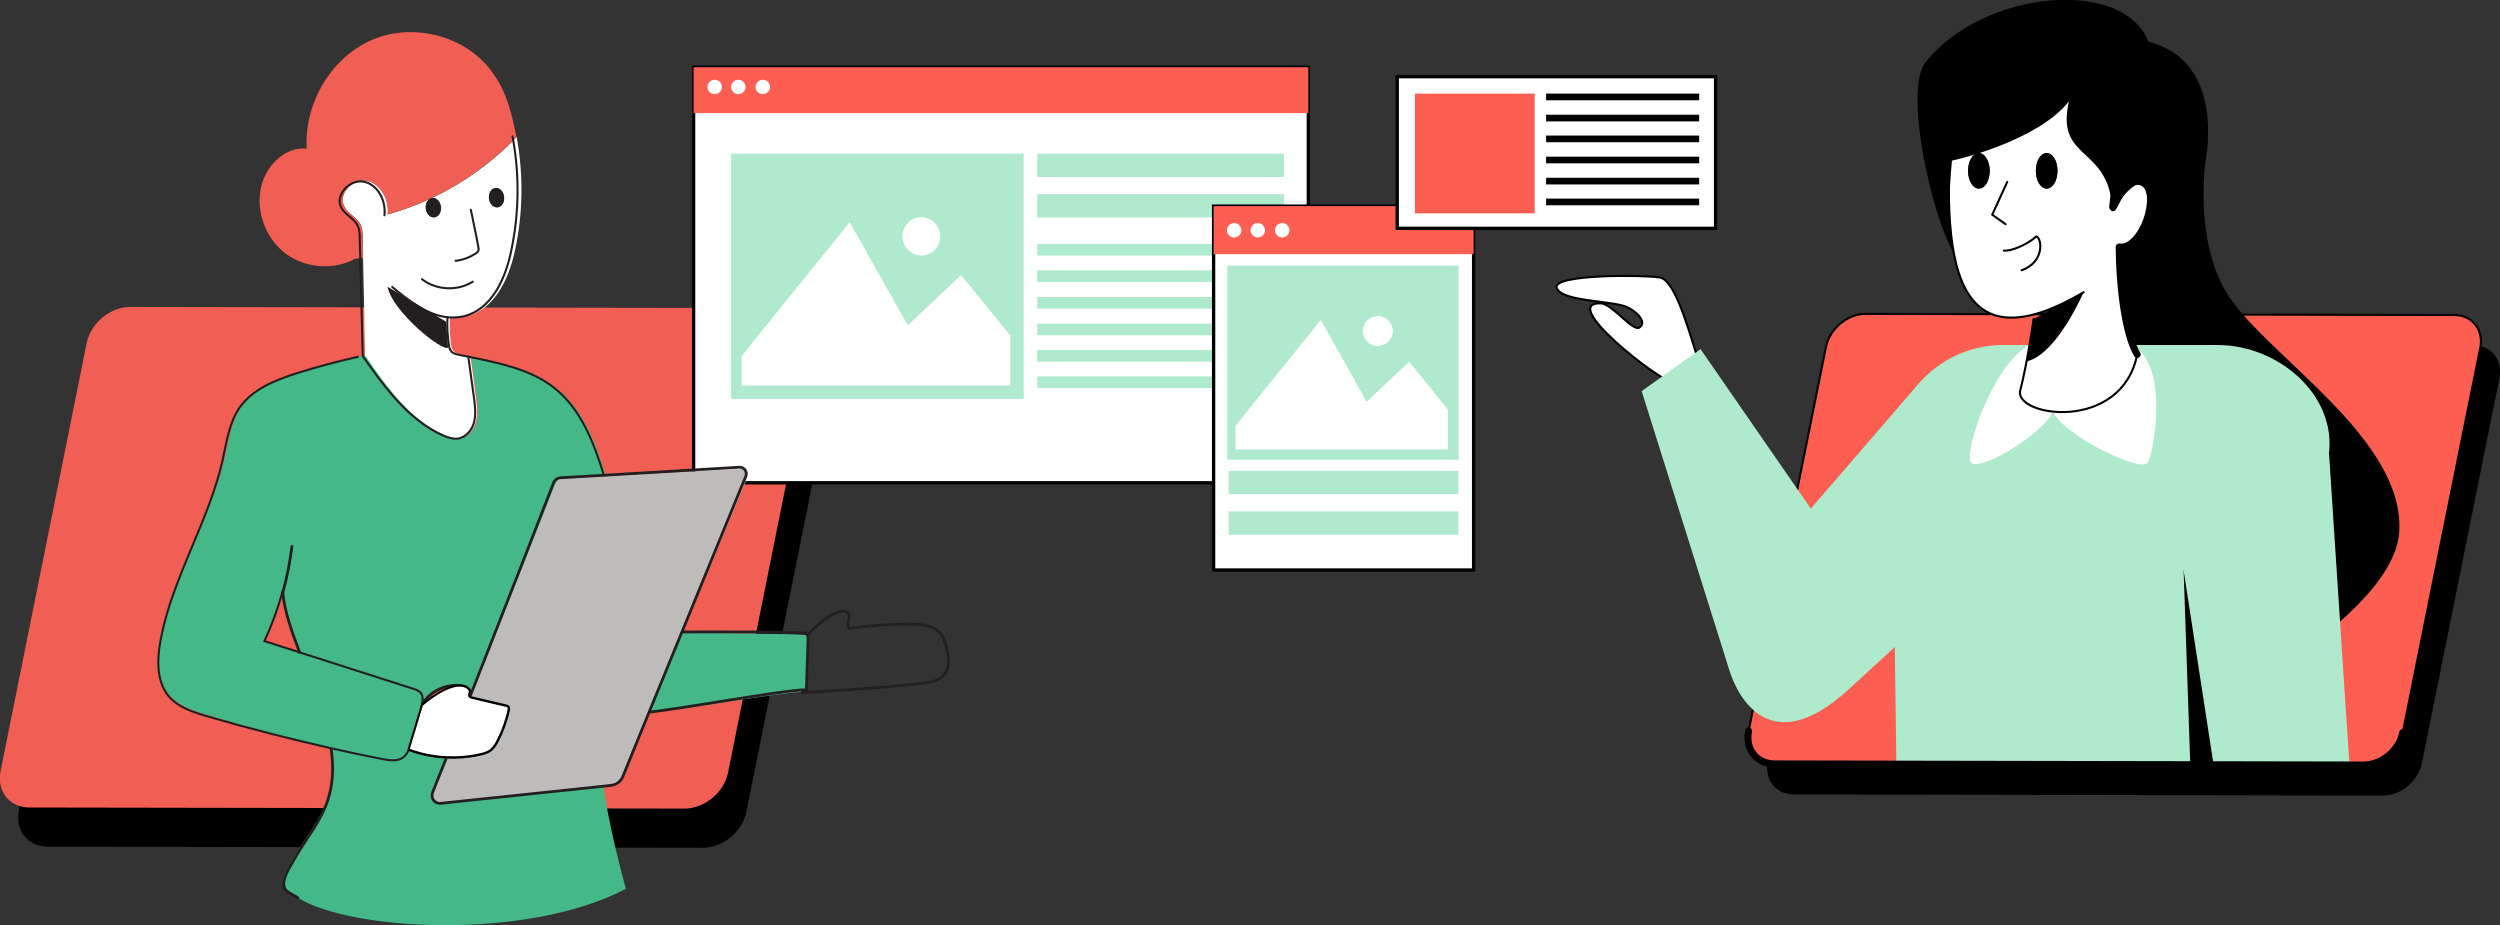 <?xml version="1.0" encoding="utf-8"?>
<!-- Generator: Adobe Illustrator 27.5.0, SVG Export Plug-In . SVG Version: 6.00 Build 0)  -->
<svg version="1.1" id="Layer_2_00000019672067085375789300000017016681458266635158_"
	 xmlns="http://www.w3.org/2000/svg" xmlns:xlink="http://www.w3.org/1999/xlink" x="0px" y="0px" viewBox="0 0 900 333"
	 style="enable-background:new 0 0 900 333;" xml:space="preserve">
<rect x="0" y="0" width="900" height="333" fill="#333333" stroke="none"/>
<style type="text/css">
	.st0{fill-rule:evenodd;clip-rule:evenodd;}
	.st1{fill-rule:evenodd;clip-rule:evenodd;fill:#F05E54;}
	.st2{fill:#FFFFFF;stroke:#000000;stroke-width:1.2;stroke-miterlimit:10;}
	.st3{fill:#FC5E52;}
	.st4{fill:#AFEACD;}
	.st5{fill:#FFFFFF;}
	.st6{fill:#44B987;}
	.st7{fill:#BEBCBB;}
	.st8{fill:#F05E54;}
	.st9{fill:#231F20;}
	.st10{fill:none;stroke:#231F20;stroke-width:0.75;stroke-linecap:round;stroke-linejoin:round;}
	.st11{fill:none;stroke:#231F20;stroke-linecap:round;stroke-linejoin:round;}
	.st12{fill:none;stroke:#231F20;stroke-width:0.75;stroke-miterlimit:10;}
	.st13{fill:none;stroke:#231F20;stroke-miterlimit:10;}
	.st14{fill:none;stroke:#000000;stroke-width:0.75;stroke-linecap:round;stroke-linejoin:round;}
	.st15{fill-rule:evenodd;clip-rule:evenodd;fill:#FC5E52;}
	
		.st16{fill-rule:evenodd;clip-rule:evenodd;fill:#FFFFFF;stroke:#000000;stroke-width:0.75;stroke-linecap:round;stroke-linejoin:round;}
	.st17{fill-rule:evenodd;clip-rule:evenodd;fill:#AFEACD;}
	.st18{fill-rule:evenodd;clip-rule:evenodd;fill:#FFFFFF;}
	.st19{fill:none;stroke:#000000;stroke-width:2.5;stroke-linecap:round;stroke-linejoin:round;}
</style>
<g id="Layer_1-2">
	<path class="st0" d="M53.5,124.6l235.8,0.4c7.2,0,11.9,5.9,10.4,13.1l-31,154.1c-1.4,7.2-8.5,13-15.7,13l-235.8-0.4
		c-7.2,0-11.9-5.9-10.4-13.1l31-154.1C39.3,130.4,46.3,124.6,53.5,124.6L53.5,124.6z"/>
	<path class="st1" d="M46.9,110.5l235.8,0.4c7.2,0,11.9,5.9,10.4,13.1l-31,154.1c-1.4,7.2-8.5,13-15.7,13l-235.8-0.4
		c-7.2,0-11.9-5.9-10.4-13.1l31-154.1C32.7,116.3,39.7,110.5,46.9,110.5L46.9,110.5z"/>
	<g>
		<rect x="249.7" y="24.2" class="st2" width="221.3" height="149.6"/>
		<rect x="249.7" y="24.2" class="st3" width="221.3" height="16.5"/>
		<g>
			<rect x="263.2" y="55.3" class="st4" width="105.3" height="88.3"/>
			<path class="st5" d="M267,128.2c0.9-1.3,38.9-48.2,38.9-48.2l20.9,37.1L346,99l17.7,21.8v18H267V128.2L267,128.2z"/>
			<ellipse class="st5" cx="331.7" cy="85.1" rx="6.8" ry="6.9"/>
		</g>
		<rect x="373.4" y="55.3" class="st4" width="88.8" height="8.4"/>
		<rect x="373.4" y="69.9" class="st4" width="88.8" height="8.4"/>
		<rect x="373.4" y="87.8" class="st4" width="88.8" height="4.2"/>
		<rect x="373.4" y="97.3" class="st4" width="88.8" height="4.2"/>
		<rect x="373.4" y="106.9" class="st4" width="88.8" height="4.2"/>
		<rect x="373.4" y="116.5" class="st4" width="88.8" height="4.2"/>
		<rect x="373.4" y="126" class="st4" width="88.8" height="4.2"/>
		<rect x="373.4" y="135.5" class="st4" width="88.8" height="4.2"/>
		<g>
			<rect x="436.9" y="74.2" class="st2" width="93.6" height="131"/>
			<rect x="436.9" y="74.2" class="st3" width="93.6" height="17.3"/>
			<g>
				<rect x="441.8" y="95.6" class="st4" width="83.3" height="69.9"/>
				<path class="st5" d="M444.8,153.3c0.7-1,30.7-38.1,30.7-38.1l16.5,29.4l15.3-14.4l14,17.3v14.3h-76.5L444.8,153.3L444.8,153.3z"
					/>
				<ellipse class="st5" cx="496" cy="119.2" rx="5.4" ry="5.4"/>
			</g>
			<rect x="442.3" y="169.5" class="st4" width="82.7" height="8.4"/>
			<rect x="442.3" y="184.1" class="st4" width="82.7" height="8.4"/>
		</g>
		<ellipse class="st5" cx="257.3" cy="31.3" rx="2.6" ry="2.6"/>
		<ellipse class="st5" cx="265.8" cy="31.3" rx="2.6" ry="2.6"/>
		<ellipse class="st5" cx="274.6" cy="31.3" rx="2.6" ry="2.6"/>
		<ellipse class="st5" cx="444.3" cy="82.9" rx="2.6" ry="2.6"/>
		<ellipse class="st5" cx="452.8" cy="82.9" rx="2.6" ry="2.6"/>
		<ellipse class="st5" cx="461.6" cy="82.9" rx="2.6" ry="2.6"/>
	</g>
	<g>
		<path class="st6" d="M290.8,229.3c0.3,0.4,0.3,1,0.3,1.5c-0.2,6.1-0.5,12.2-0.7,18.2c-0.6,0-1.3,0-2.2,0.1
			c-10.9,0.8-40.8,6.1-54.5,7.6l12-28.8c12-0.1,40.5,0.3,43.9,0.7c0.4,0,0.7,0.1,1,0.3C290.7,229,290.8,229.1,290.8,229.3
			L290.8,229.3z"/>
		<path class="st7" d="M266.8,168.8c1.7-0.1,2.9,1.6,2.2,3.2l-23.4,56l-12,28.8l-9.7,23.2c-0.7,1.7-2.3,2.8-4.1,3l-2.5,0.2l-59,5.8
			c-2.1,0.2-3.6-1.9-2.9-3.8c1.2-3,3-7.4,5.1-12.8c4,0.2,8-0.1,11.9-0.9c1.5-0.3,3-0.7,4.2-1.7c1-0.8,1.7-2,2.4-3.2
			c1.9-3.5,3.3-7.3,4.1-11.2c0.1-0.3,0.1-0.7-0.1-1c-0.2-0.3-0.5-0.4-0.8-0.4c-4.1-1-8.2-2-12.3-3c-0.2-0.1-0.5-0.1-0.7-0.3
			c12.1-30.2,27.3-68.4,30.6-76.8c0.4-1,1.3-1.7,2.5-1.8l15.6-0.8L266.8,168.8L266.8,168.8z"/>
		<path class="st6" d="M152,253.5c-0.8,5.1-2.3,10.2-4.3,15c-0.1,0.4-0.3,0.8-0.5,1.2c-0.7,1.3-1.5,2.6-2.7,3.3
			c-2,1.2-4.5,0.7-6.7,0.3c-6.2-1.3-12.4-2.6-18.6-4.1c-15-3.5-29.8-7.4-44.5-11.8c-5.1-1.5-10.5-3.3-13.8-7.3
			c-4.5-5.4-4.3-13.3-2.9-20.3c4.4-22.6,17.7-42.6,22.9-65c1.5-6.4,2.4-13.2,6.2-18.6c4.7-6.6,12.8-9.8,20.6-12.2
			c7.4-2.3,14.9-4.3,22.5-5.9l1.5-0.2c7.7,11.2,16.4,23.3,28.7,28.8c1.6,0.7,3.4,1.4,5.2,1.2c3-0.4,5.2-3.1,6-6
			c0.8-2.9,0.4-5.9,0-8.9c-0.7-4.9-1.3-9.8-1.9-14.6c11,2.4,22.3,4.5,30.9,11.5c9.5,7.7,14,19.8,17.5,31.5l-15.6,0.8
			c-1.1,0.1-2,0.7-2.5,1.8c-3.3,8.4-18.5,46.6-30.6,76.8c-0.2-0.1-0.3-0.3-0.4-0.5c-0.1-0.3,0.1-0.6,0.2-1c0.4-1.3-1.3-2.3-2.6-2.5
			C160.9,245.9,154.8,248.6,152,253.5L152,253.5z M102.1,212.5c-1.7,6.2-4,12.3-6.8,18.1c4.2,1.4,8.5,2.8,12.7,4.2
			C105.1,226.9,102.4,218.7,102.1,212.5L102.1,212.5z"/>
		<path class="st6" d="M217.4,284.3c1.9,12,4.7,23.8,7.9,35.7c-36.1,18.8-99.6,15-118.2,3.1l0,0c-1.9-1.4-4.5-2.2-5.1-3.9
			c-1.1-3.1,2.1-7.5,3.7-10.4c4-7,9.5-13.2,12.2-21c2-6,2.2-12.4,1.3-18.6c6.2,1.4,12.3,2.8,18.6,4.1c2.2,0.4,4.7,0.9,6.7-0.3
			c1.3-0.7,2.1-2,2.7-3.3c4.3,1.6,8.8,2.5,13.4,2.8c-2.2,5.4-3.9,9.8-5.1,12.8c-0.8,1.9,0.8,4,2.9,3.8l59-5.8L217.4,284.3
			L217.4,284.3z"/>
		<path class="st5" d="M162,114.2L162,114.2c-0.2,3.3-0.1,6.6,0.4,9.9c0.1,0.8,0.3,1.6,0.8,2.2c0.7,0.8,1.7,1.1,2.7,1.3
			c1.2,0.3,2.3,0.5,3.5,0.8c0.7,4.9,1.3,9.8,1.9,14.6c0.4,3,0.8,6,0,8.9s-3,5.6-6,6c-1.8,0.2-3.6-0.4-5.2-1.2
			c-12.4-5.5-21.1-17.6-28.7-28.8c-0.2-11.6-0.4-23.3-0.7-34.9c-0.1-2.6-0.1-5.1-0.1-7.7c0-1.5-0.1-3-0.7-4.3
			c-1.2-2.7-4.5-3.9-5.9-6.6c-2.5-4.6,3.1-10.4,8.2-9.3s8,7,7.4,12.1c17.6-4.9,33.8-14.7,46.4-27.9c2.5,13.6,2.3,27.8-0.7,41.3
			c-2.2,10-7.4,21-17.4,23.2C165.8,114.4,163.9,114.4,162,114.2z M181.5,70.9c-0.2-1.9-1.6-3.4-3.1-3.2c-1.5,0.1-2.6,1.8-2.4,3.7
			s1.6,3.4,3.1,3.2C180.7,74.5,181.7,72.8,181.5,70.9z M158.8,74.5c-0.2-1.9-1.6-3.4-3.1-3.2c-1.5,0.1-2.6,1.8-2.4,3.7
			c0.2,1.9,1.6,3.4,3.1,3.2C157.9,78.1,159,76.4,158.8,74.5z"/>
		<path class="st8" d="M184.5,42.8c0.5,2.2,1,4.3,1.4,6.5c-12.6,13.2-28.8,23-46.4,27.9c0.6-5.1-2.3-11-7.4-12.1
			c-5.1-1.1-10.6,4.7-8.2,9.3c1.4,2.6,4.6,3.9,5.9,6.6c0.6,1.3,0.7,2.9,0.7,4.3c0.1,2.6,0.1,5.1,0.1,7.7l-2.6,0.1
			c-7.9,4.3-18.2,3.5-25.3-1.9c-7.1-5.4-10.7-15.2-8.7-23.9c1.7-7.6,8.6-14.6,16.4-13.8c-0.9-16.3,8.8-33,23.9-39.3
			s34.3-1,43.4,12.5C181.2,31.5,183.1,37.1,184.5,42.8L184.5,42.8z"/>
		
			<ellipse transform="matrix(0.995 -9.675656e-02 9.675656e-02 0.995 -6.046 17.632)" class="st9" cx="178.8" cy="71.2" rx="2.7" ry="3.5"/>
		
			<ellipse transform="matrix(0.995 -9.675656e-02 9.675656e-02 0.995 -6.504 15.45)" class="st9" cx="156" cy="74.8" rx="2.7" ry="3.5"/>
	</g>
	<path class="st10" d="M141.2,103.3c5.8,4.9,12.6,10.1,19.8,10.9c1.9,0.2,3.9,0.1,5.8-0.3c10-2.3,15.1-13.3,17.2-23.4
		c2.9-13.6,3.1-27.7,0.5-41.4"/>
	<path class="st10" d="M168.6,128.4L168.6,128.4c0.7,4.9,1.3,9.8,2,14.6c0.4,3,0.8,6,0.1,8.9s-3,5.6-5.9,6c-1.8,0.2-3.6-0.4-5.2-1.1
		c-12.4-5.4-21.2-17.5-29-28.6c-0.3-11.6-0.6-23.3-0.9-34.9c-0.1-2.6-0.1-5.1-0.2-7.7c0-1.5-0.1-3-0.7-4.3c-1.3-2.7-4.5-3.9-5.9-6.5
		c-2.5-4.5,3-10.4,8.1-9.4c5.1,1.1,8,6.9,7.4,12.1"/>
	<path class="st10" d="M217.4,171.1c-3.6-11.7-8.2-23.8-17.8-31.4c-8.7-6.9-20-9-31-11.3c-1.2-0.2-2.4-0.5-3.5-0.7
		c-1-0.2-2.1-0.5-2.7-1.3c-0.5-0.6-0.7-1.4-0.8-2.2c-0.5-3.3-0.7-6.6-0.5-9.9"/>
	<path class="st11" d="M101.9,212.9c1.5-5.3,2.5-10.7,3.2-16.2"/>
	<path class="st12" d="M129.1,128.4c-7.6,1.7-15.1,3.7-22.4,6c-7.7,2.5-15.8,5.7-20.5,12.4c-3.7,5.4-4.6,12.2-6,18.6
		c-5,22.4-18.2,42.5-22.4,65.1c-1.3,6.9-1.5,14.9,3,20.2c3.4,4,8.8,5.7,13.9,7.2c14.8,4.3,29.6,8.1,44.6,11.5
		c6.2,1.4,12.4,2.7,18.6,3.9c2.2,0.4,4.8,0.8,6.7-0.3c1.3-0.7,2.1-2,2.7-3.4c0.2-0.4,0.4-0.8,0.5-1.2c2-4.8,3.4-9.9,4.2-15
		c0-0.1,0-0.1,0-0.2c0.2-1.2,0.3-2.6-0.4-3.6c-0.6-0.9-1.7-1.3-2.7-1.6c-13.6-4.4-27.3-8.7-40.9-13.1c-4.3-1.4-8.5-2.7-12.8-4.1
		c2.7-5.9,4.9-11.9,6.6-18.1"/>
	<path class="st13" d="M107.5,323.4c-1.9-1.4-4.5-2.1-5.1-3.8c-1.1-3.1,2-7.5,3.6-10.4c4-7.1,9.4-13.3,12-21.1
		c2-6,2.1-12.4,1.2-18.6"/>
	<path class="st13" d="M108,235.2c-3-7.8-5.8-15.9-6.2-22.2l0,0"/>
	<path class="st13" d="M151.9,253.8c0,0,0.1-0.1,0.1-0.2c2.8-4.9,8.9-7.7,14.5-6.7c1.3,0.2,3,1.2,2.6,2.5c-0.1,0.3-0.3,0.6-0.2,1
		c0,0.2,0.1,0.4,0.3,0.5c0.2,0.1,0.5,0.2,0.7,0.3c4.1,1,8.2,1.9,12.3,2.9c0.3,0.1,0.6,0.1,0.8,0.4c0.2,0.3,0.1,0.7,0.1,1
		c-0.8,3.9-2.2,7.7-4,11.2c-0.6,1.2-1.3,2.3-2.3,3.2c-1.2,1-2.7,1.4-4.2,1.7c-3.9,0.9-7.9,1.2-11.9,1c-4.6-0.2-9.1-1.1-13.4-2.7
		c-0.1,0-0.1,0-0.2-0.1"/>
	<g>
		<path class="st5" d="M183.1,254.3c0.2,0.3,0.1,0.7,0.1,1c-0.8,3.9-2.2,7.7-4,11.2c-0.6,1.2-1.3,2.3-2.3,3.2
			c-1.2,1-2.7,1.4-4.2,1.7c-3.9,0.9-7.9,1.2-11.9,1c-4.6-0.2-9.1-1.1-13.4-2.7c-0.1,0-0.1,0-0.2-0.1l4.8-15.9h0
			c0.6-0.6,9.2-7.9,14.6-6.9c1.3,0.2,3,1.2,2.6,2.5c-0.1,0.3-0.3,0.6-0.2,1c0,0.2,0.1,0.4,0.3,0.5c0.2,0.1,0.5,0.2,0.7,0.3
			c4.1,1,8.2,1.9,12.3,2.9C182.5,254,182.9,254.1,183.1,254.3z"/>
		<g>
			<line class="st14" x1="151.9" y1="253.8" x2="151.9" y2="253.7"/>
			<path class="st14" d="M151.9,253.8L151.9,253.8c0.7-0.6,9.2-7.9,14.6-6.9c1.3,0.2,3,1.2,2.6,2.5c-0.1,0.3-0.3,0.6-0.2,1
				c0,0.2,0.1,0.4,0.3,0.5c0.2,0.1,0.5,0.2,0.7,0.3c4.1,1,8.2,1.9,12.3,2.9c0.3,0.1,0.6,0.1,0.8,0.4c0.2,0.3,0.1,0.7,0.1,1
				c-0.8,3.9-2.2,7.7-4,11.2c-0.6,1.2-1.3,2.3-2.3,3.2c-1.2,1-2.7,1.4-4.2,1.7c-3.9,0.9-7.9,1.2-11.9,1c-4.6-0.2-9.1-1.1-13.4-2.7
				c-0.1,0-0.1,0-0.2-0.1L151.9,253.8"/>
		</g>
	</g>
	<path class="st13" d="M245.5,227.5c12-0.1,40.5,0,43.9,0.4c0.4,0,0.7,0.1,1,0.3c0.1,0.1,0.2,0.2,0.2,0.3c0.3,0.4,0.3,1,0.3,1.5
		c-0.2,6.1-0.4,12.2-0.6,18.3c-0.6,0-1.3,0.1-2.2,0.1c-10.9,0.9-40.8,6.4-54.5,8"/>
	<path class="st13" d="M169.2,250.8L169.2,250.8c11.9-30.3,26.9-68.6,30.1-77c0.4-1,1.3-1.7,2.4-1.8l15.6-0.9l48.9-2.9
		c1.7-0.1,2.9,1.6,2.3,3.2l-23,56.1l-11.8,28.8l-9.5,23.3c-0.7,1.7-2.3,2.9-4.1,3.1l-2.5,0.3l-59,6.2c-2.1,0.2-3.6-1.9-2.9-3.8
		c1.2-3,2.9-7.4,5.1-12.8"/>
	<path class="st13" d="M290.7,228.5c0.7-0.7,1.5-1.4,2.2-2.1c3-2.8,6.2-5.7,10.2-6.3c0.7-0.1,1.4-0.1,2,0.3c1.6,1.3-0.8,4.4,0.6,5.9
		c7.6-1.2,15.2-1.7,22.8-1.6c3.6,0.1,7.7,0.5,10,3.3c1.1,1.3,1.6,3,2.1,4.6c1,3.5,1.6,7.7-0.8,10.4c-1.9,2.2-5.1,2.7-8,3
		c-14.4,1.6-28.9,2.6-43.4,3.3"/>
	<path class="st10" d="M169.5,75.5c0.9,4.5,1.9,8.9,2.7,13.4c0.1,0.4,0.2,0.9,0,1.3c-0.1,0.5-0.6,0.8-1,1.1
		c-2.2,1.4-4.6,2.3-7.2,2.6"/>
	<path class="st10" d="M151.9,100.5c5.1,4,12.8,4.4,18.3,0.9"/>
	<path class="st9" d="M139.5,103.2c1.7,9,20,23.7,21.8,21.9l-0.7-9.3C160.5,115.8,139.5,103.2,139.5,103.2z"/>
	<g>
		<path class="st0" d="M678.4,123.9l212,0.4c6.5,0,10.7,5.3,9.4,11.8l-27.9,138.6c-1.3,6.5-7.6,11.7-14.1,11.7l-212-0.4
			c-6.5,0-10.7-5.3-9.4-11.8l27.9-138.6C665.6,129.2,672,123.9,678.4,123.9L678.4,123.9z"/>
		<path class="st15" d="M671.5,113l212,0.4c6.5,0,10.7,5.3,9.4,11.8L865,263.7c-1.3,6.5-7.6,11.7-14.1,11.7l-212-0.4
			c-6.5,0-10.7-5.3-9.4-11.8l27.9-138.6C658.8,118.3,665.1,113,671.5,113L671.5,113z"/>
		<path class="st14" d="M671.5,113l212,0.4c6.5,0,10.7,5.3,9.4,11.8L865,263.7c-1.3,6.5-7.6,11.7-14.1,11.7l-212-0.4
			c-6.5,0-10.7-5.3-9.4-11.8l27.9-138.6C658.8,118.3,665.1,113,671.5,113L671.5,113z"/>
		<g>
			<path class="st16" d="M597.6,99.9c-6.3-1-38.7-1.2-37.2,3.7c1.6,4.8,17.7,4.5,24.4,6.6c3.7,1.2,8.5,5.7,5.4,7.7
				c-2.4,1.6-9.9-8.6-13.9-8.7c-15.5-0.5,20.9,27.7,25.1,28.1c1.6,0.1,10.6-6,10.6-6C609.6,125.4,603.9,101,597.6,99.9L597.6,99.9z"
				/>
			<path class="st0" d="M794.9,50.7c0,0-6.8,33.7,7.3,55.7c14.1,21.9,64.1,51.8,61.5,85.5c-2.7,33.7-88.1,74.4-88.1,74.4l-38-175.5
				L794.9,50.7L794.9,50.7z"/>
			<path class="st17" d="M721.1,124.2h77.2c22,0,43.3,18.2,40,40l-17.3,111.1l-138.3-0.2l-1.5-110.9
				C680.8,142.2,699.1,124.2,721.1,124.2L721.1,124.2z"/>
			<polygon class="st0" points="786.1,205.2 788.5,275.3 811.7,275.4 			"/>
			<path class="st18" d="M773.3,166.4c2.2-4.2,7.6-34.9-5.6-42.1c0.1,2.1-19.5,11.7-28.6,24C743.1,156.8,771.1,170.6,773.3,166.4
				L773.3,166.4z"/>
			<path class="st18" d="M701.6,57.7c-0.6,31.5,0.8,70.3,40.2,51.9c3.7-2,7.3-3.9,8.2-4.4c0,0-9.8,22.8-20.6,25
				c-0.4,2.1-0.8,4.2-1.3,6.2c-0.1,2.5-0.1,5.1-0.1,7.7c0.1,0.1,0.2,0.2,0.3,0.4c4.5,1.9,9.7,3.6,15,4.1
				c10.5-0.4,22.9-5.8,25.8-20.7c-3.9-6.3-5.8-20.5-6.4-32.1c-0.4-2.4-0.6-4.8-0.1-6.5c0.7,0,1.3,0,1.9-0.1
				c3.9-0.9,7.2-6.3,8.7-11.6c0.5-5.4-0.6-10.7-1.7-11.3c-3.3-1.9-10.8,9.1-11.1,8.9c-0.4-0.2,3.2-19,1-24.5
				c-1-2.5-3.5-16.7-13.3-17.1c-16-0.7-42.6,13.7-46.4,14.1c0,1.1-0.1,2.2-0.1,3.4c0.7,3,1.9,6.9,0.9,7
				C702.3,57.8,702,57.7,701.6,57.7L701.6,57.7L701.6,57.7z M716.3,61.5c0,3.5-1.7,6.4-3.9,6.4c-2.2,0-3.9-2.9-3.9-6.4
				c0-3.5,1.7-6.4,3.9-6.4C714.5,55.1,716.3,58,716.3,61.5L716.3,61.5z M736.8,67.9c-2.2,0-3.9-2.9-3.9-6.4c0-3.5,1.7-6.4,3.9-6.4
				s3.9,2.9,3.9,6.4C740.7,65,739,67.9,736.8,67.9z"/>
			<path class="st0" d="M702.7,57.8c-1.1,11.7-1.5,23.5,0.7,33.4c-8.1-13.6-18.1-58.8-10.2-68.8c20.6-26,71.2-30.7,80.2-7.4
				c36.9,9.2,21.1,70.7-8.4,99.5c-0.1-0.1-3.4-20.8-2.3-25.5c13.8,0.5,11.2-21.7,8.8-23c-3.3-1.9-10.8,9.1-11.1,8.9
				c-1.4-22.6-20.5-16.9-15.6-38.4C733.6,50.7,704.3,57.6,702.7,57.8L702.7,57.8z"/>
			<path class="st14" d="M701.9,35.7c1,30.9-10.8,104.3,48.2,69.5"/>
			<path class="st0" d="M736.8,55.1c-2.2,0-3.9,2.9-3.9,6.4s1.7,6.4,3.9,6.4s3.9-2.9,3.9-6.4S739,55.1,736.8,55.1z"/>
			<polyline class="st14" points="722.6,65.5 717.2,77.3 722,80.7 			"/>
			<path class="st0" d="M712.4,55.1c-2.2,0-3.9,2.9-3.9,6.4s1.7,6.4,3.9,6.4c2.2,0,3.9-2.9,3.9-6.4S714.5,55.1,712.4,55.1z"/>
			<path class="st18" d="M709.4,166.3c-2.2-4.2,8-34.8,21.1-42.1c-0.1,2.1-0.5,11.7,8.5,24C735.1,156.8,711.6,170.5,709.4,166.3
				L709.4,166.3z"/>
			<path class="st19" d="M761.6,50.4c2.1,5.5-1.4,24.2-1,24.4s4.8-12.4,11.1-8.9c6.3,3.6-0.4,24.2-8.8,23c0,12.2,1.9,31.1,6.5,38.7"
				/>
			<path class="st14" d="M732.1,114.8c0,0-2.3,16.2-4.8,25.7c-2.5,9.5,36.4,15.4,42.1-12.9"/>
			<path class="st0" d="M750.1,105.1c0,0-9.8,22.8-20.6,25c2.1-7.8,2.5-15.2,2.5-15.2S748,106.2,750.1,105.1L750.1,105.1z"/>
			<path class="st14" d="M721.4,90.2c2.2,0.4,8.3-2,11.7-5.1c2.1,0.9,2.9,9.3-5.3,12.2"/>
			<path class="st17" d="M691,137.8l-39.1,45.3l-39.7-57.4L591,140.8l31.6,100.6c2.9,9.3,14.7,32.7,43,6.7l37.7-34.6
				C699.1,188.3,695.1,163.1,691,137.8L691,137.8z"/>
			<polygon class="st17" points="837.8,153.3 845.8,275.4 796.9,275.3 781.5,175.5 			"/>
		</g>
		<path class="st19" d="M865,263.7c-1.3,6.5-7.6,11.7-14.1,11.7l-212-0.4c-6.5,0-10.7-5.3-9.4-11.8"/>
	</g>
	<g>
		<rect x="503" y="27.6" class="st2" width="114.6" height="54.6"/>
		<rect x="509.4" y="33.7" class="st3" width="43.1" height="43.1"/>
		<rect x="556.6" y="33.7" width="55.1" height="2.4"/>
		<rect x="556.6" y="41.3" width="55.1" height="2.4"/>
		<rect x="556.6" y="48.8" width="55.1" height="2.4"/>
		<rect x="556.6" y="56.4" width="55.1" height="2.4"/>
		<rect x="556.6" y="64" width="55.1" height="2.4"/>
		<rect x="556.6" y="71.5" width="55.1" height="2.4"/>
	</g>
</g>
</svg>
